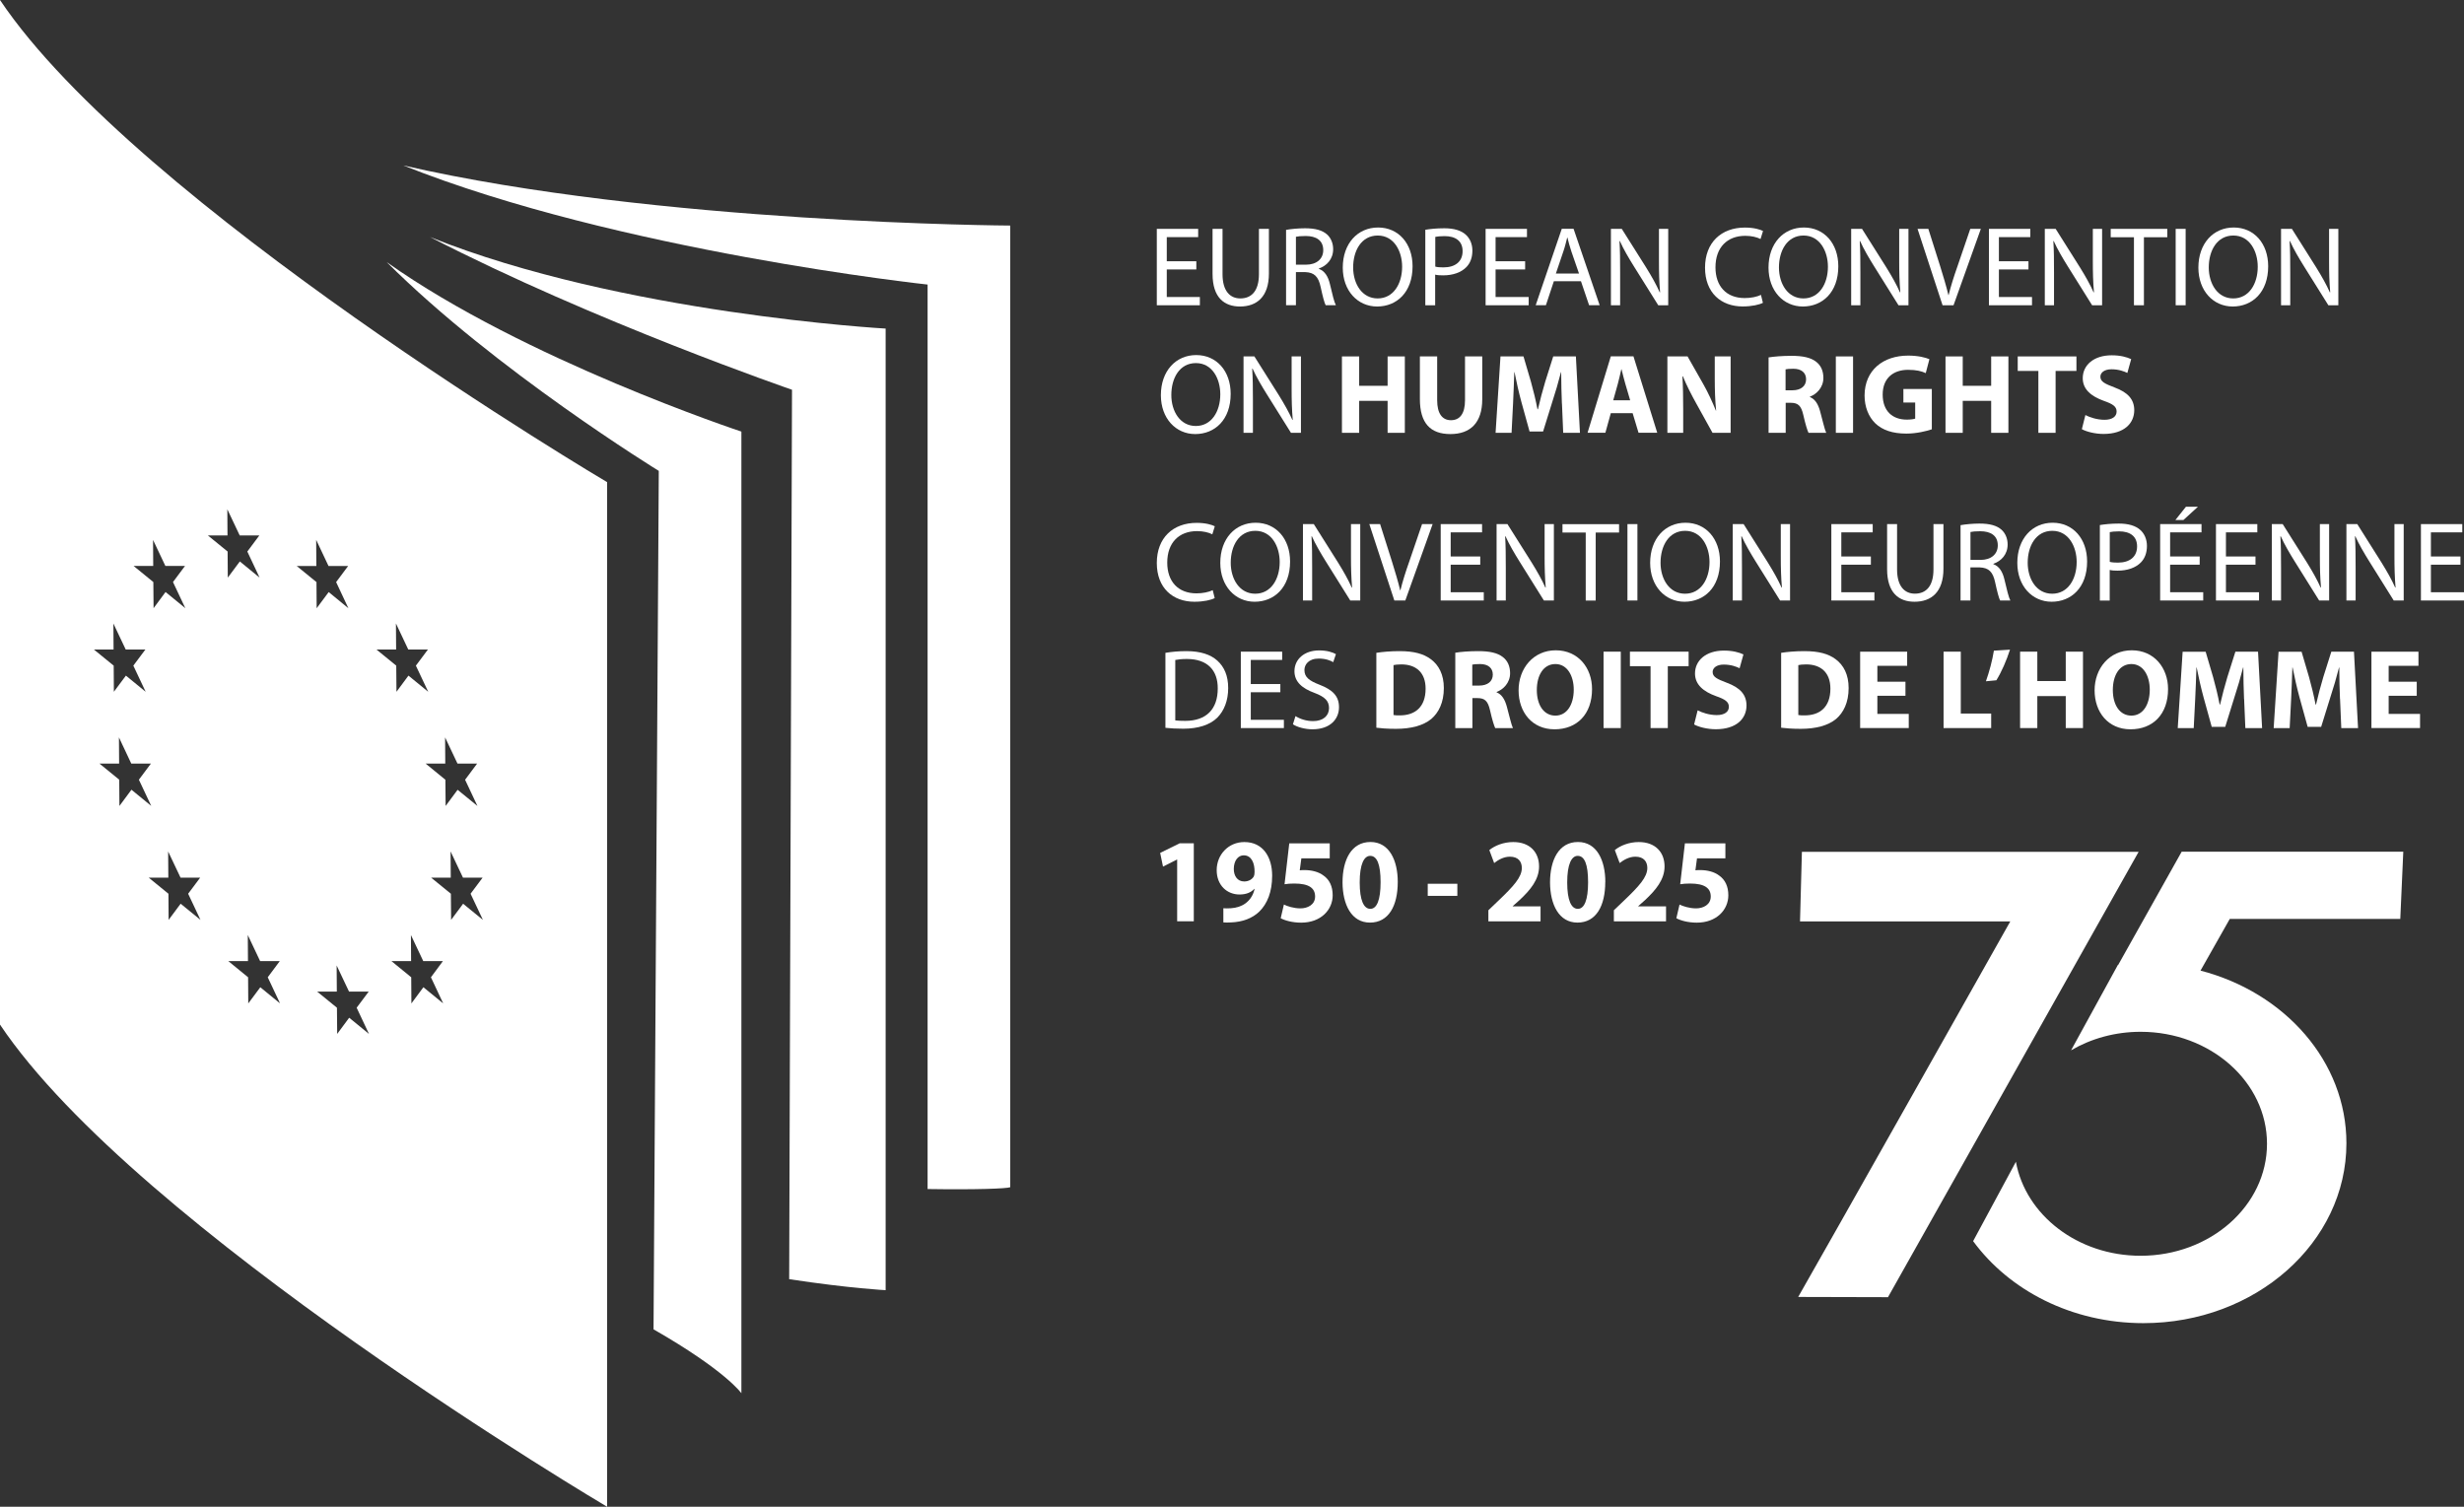 <?xml version="1.0" encoding="UTF-8"?>
<svg id="Layer_2" data-name="Layer 2" xmlns="http://www.w3.org/2000/svg" viewBox="0 0 417.63 255.38">
  <rect x="0" y="0" width="417.63" height="255.38" fill="#333333" stroke="none"/>
  <defs>
    <style>
      .cls-1 {
        fill: #fff;
      }
    </style>
  </defs>
  <g id="Calque_1" data-name="Calque 1">
    <g>
      <path class="cls-1" d="M202.77,45.67h-5.01v4.67h5.61v1.4h-7.3v-12.95h7.01v1.4h-5.32v4.09h5.01v1.38Z"/>
      <path class="cls-1" d="M207.21,38.79v7.68c0,2.88,1.29,4.11,3.02,4.11,1.9,0,3.15-1.27,3.15-4.11v-7.68h1.69v7.57c0,3.98-2.09,5.59-4.9,5.59-2.65,0-4.65-1.5-4.65-5.53v-7.63h1.69Z"/>
      <path class="cls-1" d="M217.98,38.96c.84-.15,2.07-.27,3.21-.27,1.79,0,2.96.35,3.75,1.06.63.58,1.02,1.46,1.02,2.48,0,1.69-1.08,2.82-2.42,3.28v.06c.98.35,1.57,1.27,1.88,2.61.42,1.81.73,3.05,1,3.55h-1.73c-.21-.38-.5-1.48-.85-3.09-.38-1.79-1.1-2.46-2.61-2.52h-1.58v5.61h-1.67v-12.78ZM219.65,44.86h1.71c1.79,0,2.92-.98,2.92-2.46,0-1.67-1.21-2.4-2.98-2.4-.81,0-1.36.06-1.65.13v4.73Z"/>
      <path class="cls-1" d="M239.42,45.13c0,4.44-2.71,6.82-6.01,6.82s-5.82-2.67-5.82-6.59c0-4.11,2.54-6.8,5.99-6.8s5.84,2.71,5.84,6.57ZM229.35,45.32c0,2.79,1.5,5.26,4.15,5.26s4.15-2.44,4.15-5.38c0-2.59-1.35-5.28-4.13-5.28s-4.17,2.57-4.17,5.4Z"/>
      <path class="cls-1" d="M241.59,38.94c.81-.13,1.86-.25,3.21-.25,1.65,0,2.86.38,3.63,1.08.69.61,1.13,1.56,1.13,2.71s-.35,2.09-1,2.77c-.9.94-2.32,1.42-3.96,1.42-.5,0-.96-.02-1.35-.12v5.19h-1.67v-12.79ZM243.27,45.19c.37.1.83.13,1.38.13,2.02,0,3.25-1,3.25-2.75s-1.23-2.55-3.05-2.55c-.73,0-1.29.06-1.58.13v5.03Z"/>
      <path class="cls-1" d="M258.5,45.67h-5.01v4.67h5.61v1.4h-7.3v-12.95h7.01v1.4h-5.32v4.09h5.01v1.38Z"/>
      <path class="cls-1" d="M263.37,47.66l-1.35,4.07h-1.73l4.42-12.95h2l4.42,12.95h-1.79l-1.38-4.07h-4.59ZM267.63,46.36l-1.29-3.73c-.29-.85-.48-1.61-.67-2.36h-.04c-.19.75-.38,1.56-.65,2.34l-1.27,3.75h3.92Z"/>
      <path class="cls-1" d="M273.04,51.74v-12.95h1.84l4.13,6.55c.94,1.52,1.71,2.88,2.3,4.21l.06-.02c-.15-1.73-.19-3.3-.19-5.32v-5.42h1.57v12.95h-1.69l-4.11-6.57c-.9-1.44-1.77-2.92-2.4-4.32l-.06.02c.1,1.63.11,3.19.11,5.34v5.53h-1.57Z"/>
      <path class="cls-1" d="M298.79,51.33c-.6.31-1.85.61-3.42.61-3.65,0-6.38-2.31-6.38-6.57s2.75-6.8,6.76-6.8c1.59,0,2.63.35,3.07.58l-.42,1.36c-.61-.31-1.52-.54-2.59-.54-3.03,0-5.05,1.94-5.05,5.34,0,3.19,1.83,5.21,4.96,5.21,1.04,0,2.08-.21,2.75-.54l.33,1.34Z"/>
      <path class="cls-1" d="M311.58,45.13c0,4.44-2.71,6.82-6.01,6.82s-5.82-2.67-5.82-6.59c0-4.11,2.54-6.8,5.99-6.8s5.84,2.71,5.84,6.57ZM301.52,45.32c0,2.79,1.5,5.26,4.15,5.26s4.15-2.44,4.15-5.38c0-2.59-1.35-5.28-4.13-5.28s-4.17,2.57-4.17,5.4Z"/>
      <path class="cls-1" d="M313.76,51.74v-12.95h1.84l4.13,6.55c.94,1.52,1.71,2.88,2.3,4.21l.06-.02c-.15-1.73-.19-3.3-.19-5.32v-5.42h1.57v12.95h-1.69l-4.11-6.57c-.9-1.44-1.77-2.92-2.4-4.32l-.06.02c.1,1.63.11,3.19.11,5.34v5.53h-1.57Z"/>
      <path class="cls-1" d="M329.25,51.74l-4.24-12.95h1.83l2.02,6.38c.54,1.75,1.02,3.32,1.38,4.84h.04c.37-1.5.88-3.13,1.48-4.82l2.19-6.4h1.79l-4.63,12.95h-1.85Z"/>
      <path class="cls-1" d="M343.81,45.67h-5.01v4.67h5.61v1.4h-7.3v-12.95h7.01v1.4h-5.32v4.09h5.01v1.38Z"/>
      <path class="cls-1" d="M346.58,51.74v-12.95h1.84l4.13,6.55c.94,1.52,1.71,2.88,2.3,4.21l.06-.02c-.15-1.73-.19-3.3-.19-5.32v-5.42h1.57v12.95h-1.69l-4.11-6.57c-.9-1.44-1.77-2.92-2.4-4.32l-.06.02c.1,1.63.11,3.19.11,5.34v5.53h-1.57Z"/>
      <path class="cls-1" d="M361.69,40.21h-3.94v-1.42h9.59v1.42h-3.96v11.53h-1.69v-11.53Z"/>
      <path class="cls-1" d="M370.45,38.79v12.95h-1.69v-12.95h1.69Z"/>
      <path class="cls-1" d="M384.44,45.13c0,4.44-2.71,6.82-6.01,6.82s-5.82-2.67-5.82-6.59c0-4.11,2.54-6.8,5.99-6.8s5.84,2.71,5.84,6.57ZM374.37,45.32c0,2.79,1.5,5.26,4.15,5.26s4.15-2.44,4.15-5.38c0-2.59-1.35-5.28-4.13-5.28s-4.17,2.57-4.17,5.4Z"/>
      <path class="cls-1" d="M386.62,51.74v-12.95h1.84l4.13,6.55c.94,1.52,1.71,2.88,2.3,4.21l.06-.02c-.15-1.73-.19-3.3-.19-5.32v-5.42h1.57v12.95h-1.69l-4.11-6.57c-.9-1.44-1.77-2.92-2.4-4.32l-.06.02c.1,1.63.11,3.19.11,5.34v5.53h-1.57Z"/>
    </g>
    <g>
      <path class="cls-1" d="M208.59,66.75c0,4.44-2.71,6.82-6.01,6.82s-5.82-2.67-5.82-6.59c0-4.11,2.54-6.8,5.99-6.8s5.84,2.71,5.84,6.57ZM198.53,66.94c0,2.79,1.5,5.26,4.15,5.26s4.15-2.44,4.15-5.38c0-2.59-1.34-5.28-4.13-5.28s-4.17,2.57-4.17,5.4Z"/>
      <path class="cls-1" d="M210.77,73.36v-12.95h1.84l4.13,6.55c.94,1.52,1.71,2.88,2.31,4.21l.06-.02c-.15-1.73-.19-3.3-.19-5.32v-5.42h1.58v12.95h-1.69l-4.11-6.57c-.9-1.44-1.77-2.92-2.4-4.32l-.06.02c.1,1.63.12,3.19.12,5.34v5.53h-1.58Z"/>
    </g>
    <g>
      <path class="cls-1" d="M230.37,60.41v4.98h4.82v-4.98h2.92v12.95h-2.92v-5.42h-4.82v5.42h-2.92v-12.95h2.92Z"/>
      <path class="cls-1" d="M243.59,60.41v7.43c0,2.25.86,3.38,2.34,3.38s2.38-1.08,2.38-3.38v-7.43h2.92v7.26c0,4-2.02,5.9-5.4,5.9s-5.17-1.83-5.17-5.94v-7.22h2.92Z"/>
      <path class="cls-1" d="M264.73,68.4c-.06-1.56-.12-3.44-.12-5.32h-.04c-.42,1.65-.96,3.5-1.46,5.01l-1.57,5.05h-2.29l-1.38-4.99c-.42-1.54-.84-3.38-1.17-5.07h-.04c-.06,1.75-.13,3.75-.21,5.36l-.25,4.92h-2.71l.83-12.95h3.9l1.27,4.32c.42,1.5.81,3.11,1.1,4.63h.08c.35-1.5.79-3.21,1.23-4.65l1.36-4.3h3.84l.69,12.95h-2.84l-.21-4.96Z"/>
      <path class="cls-1" d="M273.02,70.03l-.92,3.32h-3.02l3.94-12.95h3.84l4.03,12.95h-3.17l-1-3.32h-3.71ZM276.3,67.84l-.81-2.75c-.23-.77-.46-1.73-.65-2.5h-.04c-.19.77-.38,1.75-.6,2.5l-.77,2.75h2.86Z"/>
      <path class="cls-1" d="M282.61,73.36v-12.95h3.42l2.69,4.74c.77,1.36,1.52,2.98,2.11,4.44h.04c-.17-1.71-.23-3.46-.23-5.42v-3.76h2.69v12.95h-3.07l-2.77-5c-.77-1.38-1.63-3.05-2.25-4.57h-.08c.1,1.73.13,3.55.13,5.67v3.9h-2.69Z"/>
      <path class="cls-1" d="M299.75,60.58c.94-.15,2.32-.27,3.9-.27,1.92,0,3.27.29,4.19,1.02.79.61,1.21,1.54,1.21,2.73,0,1.63-1.17,2.77-2.29,3.17v.06c.9.37,1.4,1.21,1.73,2.4.4,1.48.79,3.17,1.04,3.67h-3c-.19-.38-.52-1.42-.88-3.02-.37-1.63-.92-2.06-2.13-2.07h-.86v5.09h-2.9v-12.78ZM302.65,66.15h1.15c1.46,0,2.32-.73,2.32-1.86s-.81-1.79-2.15-1.79c-.71,0-1.11.04-1.33.1v3.55Z"/>
      <path class="cls-1" d="M314.08,60.41v12.95h-2.92v-12.95h2.92Z"/>
      <path class="cls-1" d="M327.44,72.76c-.9.31-2.61.73-4.32.73-2.36,0-4.07-.6-5.26-1.73-1.17-1.13-1.83-2.82-1.83-4.73.02-4.3,3.15-6.76,7.4-6.76,1.67,0,2.96.33,3.59.61l-.62,2.36c-.71-.33-1.57-.56-3-.56-2.44,0-4.3,1.36-4.3,4.19s1.69,4.25,4.09,4.25c.65,0,1.19-.08,1.42-.17v-2.73h-2v-2.29h4.82v6.82Z"/>
      <path class="cls-1" d="M332.67,60.41v4.98h4.82v-4.98h2.92v12.95h-2.92v-5.42h-4.82v5.42h-2.92v-12.95h2.92Z"/>
      <path class="cls-1" d="M345.49,62.87h-3.5v-2.46h9.95v2.46h-3.53v10.49h-2.92v-10.49Z"/>
      <path class="cls-1" d="M353.44,70.34c.77.4,2,.81,3.25.81,1.34,0,2.06-.56,2.06-1.4s-.62-1.27-2.17-1.81c-2.15-.77-3.57-1.96-3.57-3.84,0-2.21,1.86-3.88,4.9-3.88,1.48,0,2.54.29,3.31.65l-.65,2.34c-.5-.25-1.44-.62-2.69-.62s-1.88.6-1.88,1.25c0,.83.71,1.19,2.4,1.83,2.28.84,3.34,2.04,3.34,3.86,0,2.17-1.65,4.02-5.21,4.02-1.48,0-2.94-.4-3.67-.81l.6-2.4Z"/>
    </g>
    <g>
      <path class="cls-1" d="M205.87,101.38c-.6.31-1.84.61-3.42.61-3.65,0-6.38-2.31-6.38-6.57s2.75-6.8,6.76-6.8c1.59,0,2.63.35,3.07.58l-.42,1.36c-.61-.31-1.52-.54-2.59-.54-3.04,0-5.05,1.94-5.05,5.34,0,3.19,1.83,5.21,4.96,5.21,1.04,0,2.07-.21,2.75-.54l.33,1.34Z"/>
      <path class="cls-1" d="M218.66,95.17c0,4.44-2.71,6.82-6.01,6.82s-5.82-2.67-5.82-6.59c0-4.11,2.54-6.8,5.99-6.8s5.84,2.71,5.84,6.57ZM208.6,95.37c0,2.79,1.5,5.26,4.15,5.26s4.15-2.44,4.15-5.38c0-2.59-1.34-5.28-4.13-5.28s-4.17,2.57-4.17,5.4Z"/>
      <path class="cls-1" d="M220.84,101.78v-12.95h1.84l4.13,6.55c.94,1.52,1.71,2.88,2.3,4.21l.06-.02c-.15-1.73-.19-3.3-.19-5.32v-5.42h1.57v12.95h-1.69l-4.11-6.57c-.9-1.44-1.77-2.92-2.4-4.32l-.06.02c.1,1.63.11,3.19.11,5.34v5.53h-1.57Z"/>
      <path class="cls-1" d="M236.33,101.78l-4.24-12.95h1.83l2.02,6.38c.54,1.75,1.02,3.32,1.38,4.84h.04c.37-1.5.88-3.13,1.48-4.82l2.19-6.4h1.79l-4.63,12.95h-1.85Z"/>
      <path class="cls-1" d="M250.89,95.71h-5.01v4.67h5.61v1.4h-7.3v-12.95h7.01v1.4h-5.32v4.09h5.01v1.38Z"/>
      <path class="cls-1" d="M253.66,101.78v-12.95h1.84l4.13,6.55c.94,1.52,1.71,2.88,2.3,4.21l.06-.02c-.15-1.73-.19-3.3-.19-5.32v-5.42h1.57v12.95h-1.69l-4.11-6.57c-.9-1.44-1.77-2.92-2.4-4.32l-.06.02c.1,1.63.11,3.19.11,5.34v5.53h-1.57Z"/>
      <path class="cls-1" d="M268.77,90.26h-3.94v-1.42h9.59v1.42h-3.96v11.53h-1.69v-11.53Z"/>
      <path class="cls-1" d="M277.53,88.83v12.95h-1.69v-12.95h1.69Z"/>
      <path class="cls-1" d="M291.52,95.17c0,4.44-2.71,6.82-6.01,6.82s-5.82-2.67-5.82-6.59c0-4.11,2.54-6.8,5.99-6.8s5.84,2.71,5.84,6.57ZM281.45,95.37c0,2.79,1.5,5.26,4.15,5.26s4.15-2.44,4.15-5.38c0-2.59-1.35-5.28-4.13-5.28s-4.17,2.57-4.17,5.4Z"/>
      <path class="cls-1" d="M293.69,101.78v-12.95h1.84l4.13,6.55c.94,1.52,1.71,2.88,2.3,4.21l.06-.02c-.15-1.73-.19-3.3-.19-5.32v-5.42h1.57v12.95h-1.69l-4.11-6.57c-.9-1.44-1.77-2.92-2.4-4.32l-.06.02c.1,1.63.11,3.19.11,5.34v5.53h-1.57Z"/>
      <path class="cls-1" d="M317.1,95.71h-5.01v4.67h5.61v1.4h-7.3v-12.95h7.01v1.4h-5.32v4.09h5.01v1.38Z"/>
      <path class="cls-1" d="M321.54,88.83v7.68c0,2.88,1.29,4.11,3.02,4.11,1.9,0,3.15-1.27,3.15-4.11v-7.68h1.69v7.57c0,3.98-2.09,5.59-4.9,5.59-2.65,0-4.65-1.5-4.65-5.53v-7.63h1.69Z"/>
      <path class="cls-1" d="M332.3,89.01c.84-.15,2.07-.27,3.21-.27,1.79,0,2.96.35,3.75,1.06.63.58,1.02,1.46,1.02,2.48,0,1.69-1.08,2.82-2.42,3.28v.06c.98.35,1.57,1.27,1.88,2.61.42,1.81.73,3.05,1,3.55h-1.73c-.21-.38-.5-1.48-.85-3.09-.38-1.79-1.1-2.46-2.61-2.52h-1.58v5.61h-1.67v-12.78ZM333.98,94.9h1.71c1.79,0,2.92-.98,2.92-2.46,0-1.67-1.21-2.4-2.98-2.4-.81,0-1.36.06-1.65.13v4.73Z"/>
      <path class="cls-1" d="M353.75,95.17c0,4.44-2.71,6.82-6.01,6.82s-5.82-2.67-5.82-6.59c0-4.11,2.54-6.8,5.99-6.8s5.84,2.71,5.84,6.57ZM343.68,95.37c0,2.79,1.5,5.26,4.15,5.26s4.15-2.44,4.15-5.38c0-2.59-1.35-5.28-4.13-5.28s-4.17,2.57-4.17,5.4Z"/>
      <path class="cls-1" d="M355.92,88.99c.81-.13,1.86-.25,3.21-.25,1.65,0,2.86.38,3.63,1.08.69.61,1.13,1.56,1.13,2.71s-.35,2.09-1,2.77c-.9.94-2.32,1.42-3.96,1.42-.5,0-.96-.02-1.35-.12v5.19h-1.67v-12.79ZM357.59,95.23c.37.1.83.13,1.38.13,2.02,0,3.25-1,3.25-2.75s-1.23-2.55-3.05-2.55c-.73,0-1.29.06-1.58.13v5.03Z"/>
      <path class="cls-1" d="M372.83,95.71h-5.01v4.67h5.61v1.4h-7.3v-12.95h7.01v1.4h-5.32v4.09h5.01v1.38ZM372.53,85.89l-2.46,2.25h-1.36l1.79-2.25h2.04Z"/>
      <path class="cls-1" d="M382.29,95.71h-5.01v4.67h5.61v1.4h-7.3v-12.95h7.01v1.4h-5.32v4.09h5.01v1.38Z"/>
      <path class="cls-1" d="M385.06,101.78v-12.95h1.84l4.13,6.55c.94,1.52,1.71,2.88,2.3,4.21l.06-.02c-.15-1.73-.19-3.3-.19-5.32v-5.42h1.57v12.95h-1.69l-4.11-6.57c-.9-1.44-1.77-2.92-2.4-4.32l-.06.02c.1,1.63.11,3.19.11,5.34v5.53h-1.57Z"/>
      <path class="cls-1" d="M397.7,101.78v-12.95h1.84l4.13,6.55c.94,1.52,1.71,2.88,2.3,4.21l.06-.02c-.15-1.73-.19-3.3-.19-5.32v-5.42h1.57v12.95h-1.69l-4.11-6.57c-.9-1.44-1.77-2.92-2.4-4.32l-.06.02c.1,1.63.11,3.19.11,5.34v5.53h-1.57Z"/>
      <path class="cls-1" d="M417.03,95.71h-5.01v4.67h5.61v1.4h-7.3v-12.95h7.01v1.4h-5.32v4.09h5.01v1.38Z"/>
    </g>
    <g>
      <path class="cls-1" d="M197.53,110.65c1.02-.17,2.23-.29,3.55-.29,2.4,0,4.11.58,5.25,1.61,1.17,1.06,1.84,2.56,1.84,4.65s-.67,3.84-1.86,5.03c-1.23,1.21-3.23,1.86-5.74,1.86-1.21,0-2.19-.06-3.04-.15v-12.72ZM199.2,122.1c.42.06,1.04.08,1.69.08,3.59,0,5.51-2,5.51-5.49.02-3.05-1.71-5-5.24-5-.86,0-1.52.08-1.96.17v10.24Z"/>
      <path class="cls-1" d="M217.01,117.33h-5.01v4.67h5.61v1.4h-7.3v-12.95h7.01v1.4h-5.32v4.09h5.01v1.38Z"/>
      <path class="cls-1" d="M219.57,121.37c.75.48,1.83.85,2.98.85,1.71,0,2.71-.9,2.71-2.21,0-1.19-.69-1.9-2.44-2.56-2.11-.77-3.42-1.88-3.42-3.69,0-2.02,1.67-3.52,4.19-3.52,1.31,0,2.29.31,2.84.63l-.46,1.36c-.4-.25-1.27-.61-2.44-.61-1.77,0-2.44,1.06-2.44,1.94,0,1.21.79,1.81,2.57,2.5,2.19.85,3.29,1.9,3.29,3.8,0,2-1.46,3.75-4.51,3.75-1.25,0-2.61-.38-3.3-.85l.44-1.4Z"/>
    </g>
    <g>
      <path class="cls-1" d="M233.27,110.65c1.08-.17,2.48-.29,3.94-.29,2.48,0,4.09.46,5.32,1.38,1.34,1,2.19,2.59,2.19,4.88,0,2.48-.9,4.19-2.13,5.24-1.37,1.13-3.46,1.67-5.99,1.67-1.52,0-2.61-.1-3.32-.19v-12.7ZM236.19,121.19c.25.06.67.06,1.02.06,2.67.02,4.42-1.44,4.42-4.53,0-2.69-1.58-4.11-4.11-4.11-.63,0-1.08.06-1.33.12v8.47Z"/>
      <path class="cls-1" d="M246.65,110.63c.94-.15,2.32-.27,3.9-.27,1.92,0,3.27.29,4.19,1.02.79.61,1.21,1.54,1.21,2.73,0,1.63-1.17,2.77-2.29,3.17v.06c.9.37,1.4,1.21,1.73,2.4.4,1.48.79,3.17,1.04,3.67h-3c-.19-.38-.52-1.42-.88-3.02-.37-1.63-.92-2.06-2.13-2.07h-.86v5.09h-2.9v-12.78ZM249.55,116.2h1.15c1.46,0,2.32-.73,2.32-1.86s-.81-1.79-2.15-1.79c-.71,0-1.11.04-1.33.1v3.55Z"/>
      <path class="cls-1" d="M269.84,116.79c0,4.27-2.56,6.82-6.36,6.82s-6.09-2.9-6.09-6.61,2.5-6.78,6.3-6.78,6.15,2.98,6.15,6.57ZM260.48,116.95c0,2.55,1.19,4.34,3.15,4.34s3.11-1.88,3.11-4.4c0-2.34-1.1-4.34-3.11-4.34s-3.15,1.88-3.15,4.4Z"/>
      <path class="cls-1" d="M274.71,110.45v12.95h-2.92v-12.95h2.92Z"/>
      <path class="cls-1" d="M279.76,112.91h-3.5v-2.46h9.95v2.46h-3.53v10.49h-2.92v-10.49Z"/>
      <path class="cls-1" d="M287.72,120.39c.77.4,2,.81,3.25.81,1.34,0,2.06-.56,2.06-1.4s-.62-1.27-2.17-1.81c-2.15-.77-3.57-1.96-3.57-3.84,0-2.21,1.86-3.88,4.9-3.88,1.48,0,2.54.29,3.31.65l-.65,2.34c-.5-.25-1.44-.62-2.69-.62s-1.88.6-1.88,1.25c0,.83.71,1.19,2.4,1.83,2.28.84,3.34,2.04,3.34,3.86,0,2.17-1.65,4.02-5.21,4.02-1.48,0-2.94-.4-3.67-.81l.6-2.4Z"/>
      <path class="cls-1" d="M301.88,110.65c1.08-.17,2.48-.29,3.94-.29,2.48,0,4.09.46,5.32,1.38,1.34,1,2.19,2.59,2.19,4.88,0,2.48-.9,4.19-2.13,5.24-1.37,1.13-3.46,1.67-5.99,1.67-1.52,0-2.61-.1-3.32-.19v-12.7ZM304.8,121.19c.25.06.67.06,1.02.06,2.67.02,4.42-1.44,4.42-4.53,0-2.69-1.58-4.11-4.11-4.11-.63,0-1.08.06-1.33.12v8.47Z"/>
      <path class="cls-1" d="M322.96,117.93h-4.76v3.07h5.32v2.4h-8.24v-12.95h7.97v2.4h-5.05v2.69h4.76v2.38Z"/>
      <path class="cls-1" d="M329.42,110.45h2.92v10.49h5.15v2.46h-8.07v-12.95Z"/>
      <path class="cls-1" d="M340.68,110.11c-.6,1.86-1.42,3.75-2.31,5.19l-1.77.17c.58-1.65,1.08-3.5,1.35-5.19l2.73-.17Z"/>
      <path class="cls-1" d="M345.31,110.45v4.98h4.82v-4.98h2.92v12.95h-2.92v-5.42h-4.82v5.42h-2.92v-12.95h2.92Z"/>
      <path class="cls-1" d="M367.47,116.79c0,4.27-2.56,6.82-6.36,6.82s-6.09-2.9-6.09-6.61,2.5-6.78,6.3-6.78,6.15,2.98,6.15,6.57ZM358.11,116.95c0,2.55,1.19,4.34,3.15,4.34s3.11-1.88,3.11-4.4c0-2.34-1.1-4.34-3.11-4.34s-3.15,1.88-3.15,4.4Z"/>
      <path class="cls-1" d="M380.35,118.45c-.06-1.56-.12-3.44-.12-5.32h-.04c-.42,1.65-.96,3.5-1.46,5.01l-1.57,5.05h-2.29l-1.38-4.99c-.42-1.54-.84-3.38-1.17-5.07h-.04c-.06,1.75-.13,3.75-.21,5.36l-.25,4.92h-2.71l.83-12.95h3.9l1.27,4.32c.42,1.5.81,3.11,1.1,4.63h.08c.35-1.5.79-3.21,1.23-4.65l1.36-4.3h3.84l.69,12.95h-2.84l-.21-4.96Z"/>
      <path class="cls-1" d="M396.61,118.45c-.06-1.56-.12-3.44-.12-5.32h-.04c-.42,1.65-.96,3.5-1.46,5.01l-1.57,5.05h-2.29l-1.38-4.99c-.42-1.54-.84-3.38-1.17-5.07h-.04c-.06,1.75-.13,3.75-.21,5.36l-.25,4.92h-2.71l.83-12.95h3.9l1.27,4.32c.42,1.5.81,3.11,1.1,4.63h.08c.35-1.5.79-3.21,1.23-4.65l1.36-4.3h3.84l.69,12.95h-2.84l-.21-4.96Z"/>
      <path class="cls-1" d="M409.62,117.93h-4.76v3.07h5.32v2.4h-8.24v-12.95h7.97v2.4h-5.05v2.69h4.76v2.38Z"/>
    </g>
    <g>
      <path class="cls-1" d="M199.54,145.68h-.04l-2.38,1.2-.48-2.32,3.31-1.63h2.39v13.22h-2.82v-10.47Z"/>
      <path class="cls-1" d="M207.36,153.94c.38.04.69.02,1.26,0,.9-.06,1.8-.33,2.45-.81.82-.59,1.36-1.46,1.57-2.46l-.04-.02c-.56.61-1.38.96-2.51.96-2.11,0-3.87-1.55-3.87-4.13s1.95-4.76,4.69-4.76c3.2,0,4.71,2.6,4.71,5.69,0,2.77-.82,4.76-2.18,6.1-1.19,1.14-2.83,1.75-4.77,1.83-.48.04-1,.02-1.32,0v-2.4ZM209.12,147.29c0,1.14.59,2.11,1.76,2.11.8,0,1.36-.39,1.63-.85.09-.2.13-.41.13-.79.02-1.4-.48-2.79-1.84-2.79-.98,0-1.68.94-1.68,2.32Z"/>
      <path class="cls-1" d="M225.4,145.48h-4.83l-.27,2.03c.27-.04.5-.04.8-.04,1.19,0,2.41.28,3.27.96.94.67,1.51,1.77,1.51,3.31,0,2.46-1.99,4.64-5.34,4.64-1.51,0-2.78-.37-3.47-.75l.54-2.32c.54.28,1.67.65,2.8.65,1.21,0,2.49-.61,2.49-2.01s-1.01-2.2-3.51-2.2c-.69,0-1.17.04-1.67.12l.8-6.93h6.86v2.54Z"/>
      <path class="cls-1" d="M236.91,149.48c0,4.07-1.55,6.89-4.71,6.89s-4.63-3.07-4.65-6.81c0-3.84,1.51-6.85,4.73-6.85s4.63,3.15,4.63,6.77ZM230.46,149.57c0,3.03.69,4.47,1.8,4.47s1.74-1.5,1.74-4.51-.59-4.47-1.76-4.47c-1.05,0-1.78,1.42-1.78,4.51Z"/>
      <path class="cls-1" d="M247.01,149.79v2.05h-5.02v-2.05h5.02Z"/>
      <path class="cls-1" d="M252.27,156.15v-1.87l1.59-1.52c2.74-2.6,4.06-4.09,4.08-5.63,0-1.08-.59-1.93-2.03-1.93-1.07,0-2.01.57-2.66,1.08l-.82-2.2c.92-.75,2.39-1.36,4.06-1.36,2.83,0,4.37,1.75,4.37,4.13,0,2.24-1.49,4.01-3.31,5.71l-1.15,1.02v.04h4.71v2.54h-8.83Z"/>
      <path class="cls-1" d="M272.08,149.48c0,4.07-1.55,6.89-4.71,6.89s-4.63-3.07-4.65-6.81c0-3.84,1.51-6.85,4.73-6.85s4.64,3.15,4.64,6.77ZM265.63,149.57c0,3.03.69,4.47,1.8,4.47s1.74-1.5,1.74-4.51-.59-4.47-1.76-4.47c-1.05,0-1.78,1.42-1.78,4.51Z"/>
      <path class="cls-1" d="M273.54,156.15v-1.87l1.59-1.52c2.74-2.6,4.06-4.09,4.08-5.63,0-1.08-.59-1.93-2.03-1.93-1.07,0-2.01.57-2.66,1.08l-.82-2.2c.92-.75,2.39-1.36,4.06-1.36,2.83,0,4.37,1.75,4.37,4.13,0,2.24-1.49,4.01-3.31,5.71l-1.15,1.02v.04h4.71v2.54h-8.83Z"/>
      <path class="cls-1" d="M292.46,145.48h-4.83l-.27,2.03c.27-.04.5-.04.8-.04,1.19,0,2.41.28,3.27.96.94.67,1.51,1.77,1.51,3.31,0,2.46-1.99,4.64-5.34,4.64-1.51,0-2.78-.37-3.47-.75l.54-2.32c.54.28,1.67.65,2.8.65,1.21,0,2.49-.61,2.49-2.01s-1.01-2.2-3.51-2.2c-.69,0-1.17.04-1.67.12l.8-6.93h6.86v2.54Z"/>
    </g>
    <path class="cls-1" d="M304.78,219.82c3.36-5.81,35.95-63.65,35.95-63.65h-35.64l.32-11.79h57.07l-42.48,75.48-15.23-.04Z"/>
    <path class="cls-1" d="M406.83,155.77l.51-11.42h-37.56l-10.76,19.19s-.04,0-.05,0l-7.94,14.48c3.38-1.98,7.43-3.14,11.79-3.14,11.83,0,21.42,8.5,21.42,18.98s-9.59,18.98-21.42,18.98c-10.66,0-19.49-6.9-21.14-15.93l-7.25,13.45c6.13,8.37,16.76,13.9,28.86,13.9,19,0,34.41-13.65,34.41-30.49,0-13.86-10.44-25.55-24.73-29.26l4.96-8.76h28.89Z"/>
    <path class="cls-1" d="M68.36,28.04c36.52,14.56,88.86,20.19,88.86,20.19v153.3c8.19.13,13.41-.07,14.01-.31V38.23s-59.9-.31-102.87-10.19Z"/>
    <path class="cls-1" d="M72.88,40.17c27.86,14.36,61.36,25.89,61.36,25.89l-.48,150.75c10.53,1.59,16.35,1.86,16.35,1.86V55.69s-44.79-2.5-77.23-15.52Z"/>
    <path class="cls-1" d="M65.54,44.42c18.45,18.4,46.12,35.39,46.12,35.39l-.89,145.5c12.25,7.01,14.89,10.83,14.89,10.83V73.15s-36.81-12.17-60.12-28.73Z"/>
    <path class="cls-1" d="M0,0v173.66c23.18,34.6,102.9,81.72,102.9,81.72V81.72S23.18,34.6,0,0ZM77.54,129.42h3.33l-2.04,2.74,2.09,4.44-3.36-2.74-2.03,2.74-.04-4.44-3.35-2.74h3.33l-.03-4.44,2.1,4.44ZM25.93,91.49l2.1,4.43h3.33l-2.04,2.73,2.09,4.43-3.35-2.74-2.03,2.74-.04-4.43-3.35-2.73h3.33l-.03-4.43ZM19.21,105.66l2.1,4.43h3.33l-2.04,2.73,2.09,4.43-3.35-2.74-2.04,2.74-.03-4.43-3.35-2.73h3.33l-.03-4.43ZM20.24,136.59l-.03-4.44-3.35-2.73h3.33l-.03-4.44,2.09,4.44h3.33l-2.04,2.73,2.09,4.44-3.35-2.74-2.03,2.74ZM30.61,153.18l-2.03,2.73-.03-4.43-3.35-2.73h3.33l-.03-4.43,2.1,4.43h3.33l-2.04,2.73,2.09,4.43-3.35-2.73ZM38.58,93.48l-3.35-2.73h3.33l-.03-4.43,2.1,4.43h3.33l-2.04,2.73,2.08,4.42-3.35-2.74-2.04,2.74-.03-4.42ZM44.12,167.33l-2.04,2.74-.03-4.43-3.35-2.74h3.33l-.03-4.42,2.09,4.42h3.33l-2.04,2.74,2.09,4.43-3.35-2.74ZM53.64,98.66l-3.35-2.73h3.33l-.03-4.43,2.09,4.43h3.33l-2.04,2.73,2.08,4.43-3.34-2.74-2.04,2.74-.03-4.43ZM59.18,172.5l-2.03,2.74-.04-4.44-3.35-2.73h3.33l-.03-4.43,2.1,4.43h3.33l-2.04,2.73,2.09,4.44-3.35-2.74ZM67.1,105.65l2.1,4.44h3.33l-2.04,2.73,2.09,4.43-3.35-2.74-2.03,2.74-.04-4.43-3.35-2.73h3.33l-.03-4.44ZM71.76,167.33l-2.03,2.74-.03-4.43-3.35-2.74h3.33l-.03-4.42,2.09,4.42h3.33l-2.03,2.74,2.08,4.43-3.35-2.74ZM78.49,153.18l-2.03,2.73-.04-4.43-3.35-2.73h3.33l-.03-4.44,2.1,4.44h3.33l-2.04,2.73,2.09,4.43-3.35-2.73Z"/>
  </g>
</svg>